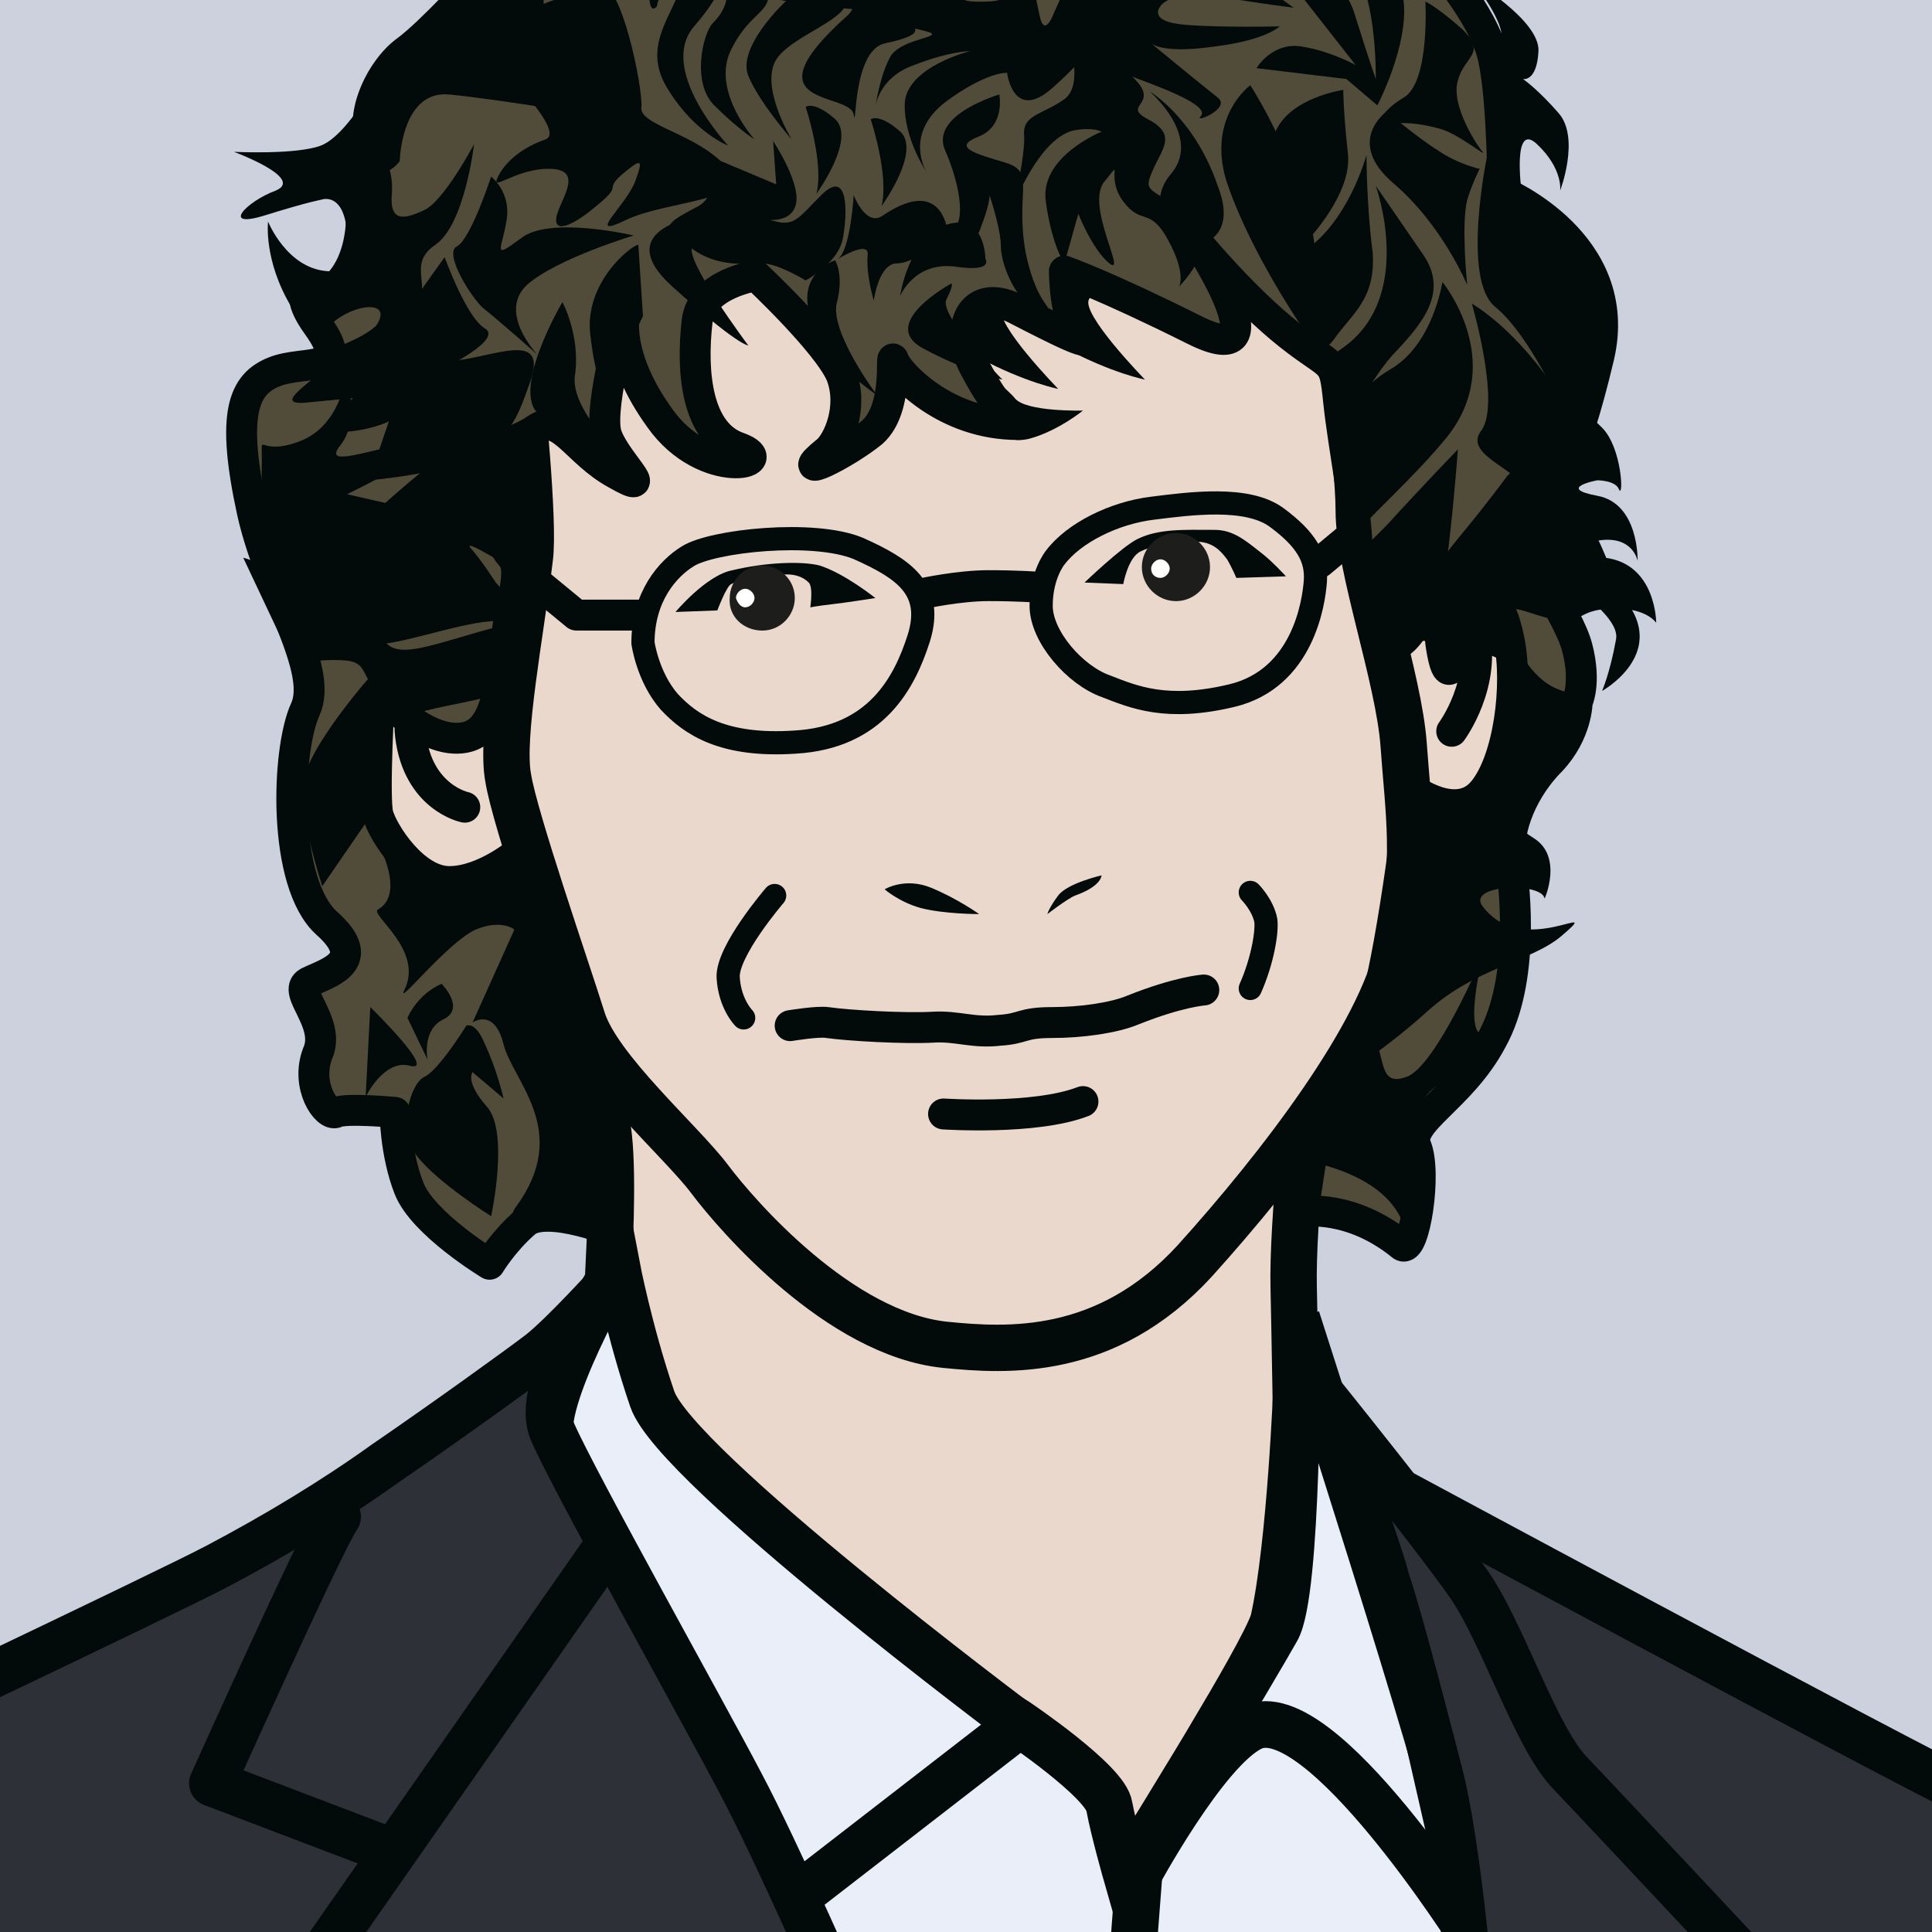 <?xml version="1.0" encoding="utf-8"?>
<!-- Generator: Adobe Illustrator 24.1.0, SVG Export Plug-In . SVG Version: 6.00 Build 0)  -->
<svg version="1.1" id="Ebene_1" xmlns="http://www.w3.org/2000/svg" xmlns:xlink="http://www.w3.org/1999/xlink" x="0px" y="0px"
	 viewBox="0 0 124.7 124.7" style="enable-background:new 0 0 124.7 124.7;" xml:space="preserve">
<style type="text/css">
	.st0{clip-path:url(#SVGID_2_);fill:#CDD1DE;}
	.st1{clip-path:url(#SVGID_2_);}
	.st2{clip-path:url(#SVGID_4_);fill:#EAD8CD;}
	.st3{clip-path:url(#SVGID_4_);fill:none;stroke:#020A0A;stroke-width:2.992;stroke-linecap:round;stroke-linejoin:round;}
	.st4{clip-path:url(#SVGID_4_);fill:none;stroke:#020A0A;stroke-width:0.997;stroke-linecap:round;stroke-linejoin:round;}
	.st5{clip-path:url(#SVGID_4_);}
	.st6{clip-path:url(#SVGID_6_);fill:none;stroke:#020A0A;stroke-width:1.995;stroke-linecap:round;stroke-linejoin:round;}
	.st7{clip-path:url(#SVGID_8_);fill:none;stroke:#020A0A;stroke-width:1.995;stroke-linecap:round;stroke-linejoin:round;}
	.st8{clip-path:url(#SVGID_10_);fill:none;stroke:#020A0A;stroke-width:1.496;stroke-linecap:round;stroke-linejoin:round;}
	.st9{clip-path:url(#SVGID_12_);fill:none;stroke:#020A0A;stroke-width:1.496;stroke-linecap:round;stroke-linejoin:round;}
	.st10{clip-path:url(#SVGID_14_);fill:none;stroke:#020A0A;stroke-width:1.995;stroke-linecap:round;stroke-linejoin:round;}
	.st11{clip-path:url(#SVGID_16_);fill:none;stroke:#020A0A;stroke-width:1.995;stroke-linecap:round;stroke-linejoin:round;}
	.st12{clip-path:url(#SVGID_18_);fill:none;stroke:#020A0A;stroke-width:1.995;stroke-linecap:round;stroke-linejoin:round;}
	.st13{clip-path:url(#SVGID_20_);fill:none;stroke:#020A0A;stroke-width:1.496;stroke-linecap:round;stroke-linejoin:round;}
	.st14{clip-path:url(#SVGID_22_);fill:none;stroke:#020A0A;stroke-width:1.496;stroke-linecap:round;stroke-linejoin:round;}
	.st15{clip-path:url(#SVGID_24_);fill:none;stroke:#020A0A;stroke-width:1.995;stroke-linecap:round;stroke-linejoin:round;}
	.st16{clip-path:url(#SVGID_26_);fill:none;stroke:#020A0A;stroke-width:1.995;stroke-linecap:round;stroke-linejoin:round;}
	.st17{clip-path:url(#SVGID_4_);fill:#514C39;}
	.st18{clip-path:url(#SVGID_4_);fill:none;stroke:#020A0A;stroke-width:1.995;stroke-linecap:round;stroke-linejoin:round;}
	.st19{clip-path:url(#SVGID_4_);fill:#020A0A;}
	.st20{clip-path:url(#SVGID_4_);fill:#1D1D1B;}
	.st21{clip-path:url(#SVGID_4_);fill:#FFFFFF;}
	.st22{clip-path:url(#SVGID_4_);fill:#E9EEF9;}
	.st23{clip-path:url(#SVGID_4_);fill:none;stroke:#020A0A;stroke-width:3.012;}
	.st24{clip-path:url(#SVGID_4_);fill:#2D3037;}
	.st25{clip-path:url(#SVGID_28_);fill:none;stroke:#020A0A;stroke-width:2.992;stroke-linecap:round;stroke-linejoin:round;}
	.st26{clip-path:url(#SVGID_30_);fill:none;stroke:#020A0A;stroke-width:2.992;stroke-linecap:round;stroke-linejoin:round;}
</style>
<g>
	<defs>
		<rect id="SVGID_1_" width="124.7" height="124.7"/>
	</defs>
	<clipPath id="SVGID_2_">
		<use xlink:href="#SVGID_1_"  style="overflow:visible;"/>
	</clipPath>
	<rect y="0" class="st0" width="124.7" height="124.7"/>
	<g class="st1">
		<defs>
			<rect id="SVGID_3_" y="0" width="124.7" height="124.7"/>
		</defs>
		<clipPath id="SVGID_4_">
			<use xlink:href="#SVGID_3_"  style="overflow:visible;"/>
		</clipPath>
		<path class="st2" d="M36.4,62.8c0,0,2.6,7.7,2.9,10.6c0.3,2.8,0,8,0,8l-0.7,15.6L52.1,114l18.5,14l13.4-15.6
			c0,0-0.4-25.1-0.5-29.3c-0.1-4.2,0.9-13,0.9-13s-13.2,15.9-22,14.9c-8.8-1-22-16.3-24-19.1C36.4,63.1,36.4,62.8,36.4,62.8"/>
		<path class="st3" d="M36.4,62.8c0,0,2.6,7.7,2.9,10.6c0.3,2.8,0,8,0,8l-0.7,15.6L52.1,114l18.5,14l13.4-15.6
			c0,0-0.4-25.1-0.5-29.3c-0.1-4.2,0.9-13,0.9-13s-13.2,15.9-22,14.9c-8.8-1-22-16.3-24-19.1C36.4,63.1,36.4,62.8,36.4,62.8z"/>
		<path class="st2" d="M21.7,42.6c0,0,0.4,4.8,1.7,6.7c1.3,1.9,2,5.9,3.6,6.9c1.6,1,3.9,1.6,5.2,0.6c1.3-1,1.9-1.6,1.9-1.6
			s-1.7-6.1-1.6-8.1c0.1-2,0.9-9.1,0.9-9.1L21.7,42.6z"/>
		<path class="st4" d="M21.7,42.6c0,0,0.4,4.8,1.7,6.7c1.3,1.9,2,5.9,3.6,6.9c1.6,1,3.9,1.6,5.2,0.6c1.3-1,1.9-1.6,1.9-1.6
			s-1.7-6.1-1.6-8.1c0.1-2,0.9-9.1,0.9-9.1L21.7,42.6z"/>
		<path class="st2" d="M87.6,34.8c0,0,0.7,4.9,1.4,7.2c0.7,2.3,0.1,7.8,1.9,9c1.7,1.2,3.5,1.3,4.8,0.3s2.6-3.5,2.5-6.4
			C98,42,95.4,34.2,95.4,34.2L87.6,34.8z"/>
		<path class="st4" d="M87.6,34.8c0,0,0.7,4.9,1.4,7.2c0.7,2.3,0.1,7.8,1.9,9c1.7,1.2,3.5,1.3,4.8,0.3s2.6-3.5,2.5-6.4
			C98,42,95.4,34.2,95.4,34.2L87.6,34.8z"/>
		<path class="st2" d="M33.6,25c0,0,0.9,8.6,0.6,11c-0.6,4.9-1.9,11.6-1.4,14.2c0.4,2.6,3.8,12.4,4.8,15.6c1,3.2,6.4,7.9,8.2,10.3
			s8.4,10,15.2,10.7c4,0.4,10.4,0.8,16.1-5.4c5.6-6.2,12-14.6,13.2-20.2c1.2-5.6,0.6-8.8,0.3-13.1c-0.3-4.3-2.9-11.5-2.9-15.1
			S86.3,20,86.3,20l-5.8-6.8l-35.3-2.3L33.6,25z"/>
		<path class="st3" d="M33.6,25c0,0,0.9,8.6,0.6,11c-0.6,4.9-1.9,11.6-1.4,14.2c0.4,2.6,3.8,12.4,4.8,15.6c1,3.2,6.4,7.9,8.2,10.3
			s8.4,10,15.2,10.7c4,0.4,10.4,0.8,16.1-5.4c5.6-6.2,12-14.6,13.2-20.2c1.2-5.6,0.6-8.8,0.3-13.1c-0.3-4.3-2.9-11.5-2.9-15.1
			S86.3,20,86.3,20l-5.8-6.8l-35.3-2.3L33.6,25z"/>
		<g class="st5">
			<g>
				<defs>
					<rect id="SVGID_5_" x="22.1" y="27.5" width="29.3" height="14.2"/>
				</defs>
				<clipPath id="SVGID_6_">
					<use xlink:href="#SVGID_5_"  style="overflow:visible;"/>
				</clipPath>
				<polyline class="st6" points="32.1,35.5 37.2,39.7 41.4,39.7 				"/>
			</g>
		</g>
		<g class="st5">
			<g>
				<defs>
					<rect id="SVGID_7_" x="49.6" y="29.8" width="27.4" height="10.5"/>
				</defs>
				<clipPath id="SVGID_8_">
					<use xlink:href="#SVGID_7_"  style="overflow:visible;"/>
				</clipPath>
				<path class="st7" d="M59.6,38.3c0,0,2.3-0.5,4.2-0.5c1.9,0,3.2,0.1,3.2,0.1"/>
			</g>
		</g>
		<g class="st5">
			<g>
				<defs>
					<rect id="SVGID_9_" x="31.8" y="26.9" width="37.6" height="22.7"/>
				</defs>
				<clipPath id="SVGID_10_">
					<use xlink:href="#SVGID_9_"  style="overflow:visible;"/>
				</clipPath>
				<path class="st8" d="M41.5,41.5c0-3,1.6-4.8,2.9-5.6c1.6-1,8.1-1.7,11-0.5c2.9,1.3,4.9,2.6,3.9,5.8c-0.9,2.8-2.7,6.4-8,6.7
					c-4.6,0.3-6.7-1.1-8.1-2.6C41.8,43.7,41.5,41.5,41.5,41.5z"/>
			</g>
		</g>
		<g class="st5">
			<g>
				<defs>
					<rect id="SVGID_11_" x="57.5" y="24.6" width="37.2" height="22.4"/>
				</defs>
				<clipPath id="SVGID_12_">
					<use xlink:href="#SVGID_11_"  style="overflow:visible;"/>
				</clipPath>
				<path class="st9" d="M68.1,36c1.2-1.6,3.8-2.9,6.3-3.2c2.4-0.3,6.1-0.8,8,0.6c1.9,1.4,2.6,2.6,2.5,4.1c-0.1,1.4-0.8,6.3-5.4,7.4
					c-4.2,1-6.3,0.1-8.1-0.6c-2-0.7-4.2-3.2-4.2-5.2S68.1,36,68.1,36z"/>
			</g>
		</g>
		<g class="st5">
			<g>
				<defs>
					<rect id="SVGID_13_" x="75.2" y="25.8" width="23" height="12.6"/>
				</defs>
				<clipPath id="SVGID_14_">
					<use xlink:href="#SVGID_13_"  style="overflow:visible;"/>
				</clipPath>
				<line class="st10" x1="85.2" y1="36.3" x2="88.2" y2="33.8"/>
			</g>
		</g>
		<g class="st5">
			<g>
				<defs>
					<rect id="SVGID_15_" x="82.7" y="27.7" width="22.5" height="21.5"/>
				</defs>
				<clipPath id="SVGID_16_">
					<use xlink:href="#SVGID_15_"  style="overflow:visible;"/>
				</clipPath>
				<path class="st11" d="M93.7,47.2c0,0,2.3-3.1,1.4-6.6c-0.7-2.6-1.2,4.7-1.9,2c-0.7-2.8-0.1-7-0.1-7"/>
			</g>
		</g>
		<g class="st5">
			<g>
				<defs>
					<rect id="SVGID_17_" x="16.4" y="35.3" width="24" height="18.8"/>
				</defs>
				<clipPath id="SVGID_18_">
					<use xlink:href="#SVGID_17_"  style="overflow:visible;"/>
				</clipPath>
				<path class="st12" d="M30,52.1c0,0-3-0.6-3.5-4.6c-0.5-3.9,3.9-2.9,3.9-4.2"/>
			</g>
		</g>
		<g class="st5">
			<g>
				<defs>
					<rect id="SVGID_19_" x="37.2" y="50" width="22.5" height="17.4"/>
				</defs>
				<clipPath id="SVGID_20_">
					<use xlink:href="#SVGID_19_"  style="overflow:visible;"/>
				</clipPath>
				<path class="st13" d="M50,57.8c0,0-3.1,3.6-3,5.3c0.1,1.7,1,2.6,1,2.6"/>
			</g>
		</g>
		<g class="st5">
			<g>
				<defs>
					<rect id="SVGID_21_" x="70.9" y="49.9" width="20.5" height="15.7"/>
				</defs>
				<clipPath id="SVGID_22_">
					<use xlink:href="#SVGID_21_"  style="overflow:visible;"/>
				</clipPath>
				<path class="st14" d="M80.7,57.6c0,0,0.8,0.8,1,1.8c0.1,0.7-0.2,2.6-1,4.4"/>
			</g>
		</g>
		<g class="st5">
			<g>
				<defs>
					<rect id="SVGID_23_" x="40.9" y="55.7" width="46.8" height="13.2"/>
				</defs>
				<clipPath id="SVGID_24_">
					<use xlink:href="#SVGID_23_"  style="overflow:visible;"/>
				</clipPath>
				<path class="st15" d="M51,66.2c0,0,1.8-0.3,2.4-0.2c1.4,0.2,5,0.4,6.8,0.3c1.6-0.1,2.6,0.4,4.3,0.2c1.6-0.1,1.4-0.5,3.4-0.5
					c1.9,0,4-0.3,5.2-0.8c3-1.2,4.6-1.3,4.6-1.3"/>
			</g>
		</g>
		<g class="st5">
			<g>
				<defs>
					<rect id="SVGID_25_" x="50.3" y="62.4" width="29.7" height="12.4"/>
				</defs>
				<clipPath id="SVGID_26_">
					<use xlink:href="#SVGID_25_"  style="overflow:visible;"/>
				</clipPath>
				<path class="st16" d="M60.9,71.9c0,0,5.9,0.4,9-0.8"/>
			</g>
		</g>
		<path class="st17" d="M39.9,79.6c0,0-4.6-1.9-6-0.7c-1.4,1.2-2.3,2.7-2.3,2.7s-4.3-2.6-5.2-4.9c-0.9-2.3-0.9-4.9-0.9-4.9
			s-3.2-0.3-3.8,0c-0.6,0.3-2-1.7-1.2-3.8c0.9-2-1.7-4-0.6-4.6c1.2-0.6,4-1.3,1.2-3.8c-2.9-2.6-2.6-11.2-1.4-13.8
			c1.2-2.6-2.2-7.4-3.4-12.7c-1.4-6.4-0.6-8.3,1.4-9.1c2-0.8,5.1,0.2,2.8-3c-2.3-3.2,0.9-2.3,0.9-2.3s1.6-0.9,1.9-4
			c0.3-3.2-0.4-8,2.5-10.6c2.9-2.6,5.7-6.2,5.7-6.2s-1.2-3.2,1.2-3.5C35-6,37.9-6,37.9-6s0.3-4.6,2.6-4.9c2.3-0.3,7.2-0.3,7.2-0.3
			s1.7,0.6,5.5-0.3c3.8-0.9,5.8,0.2,8.7,1.7c2.9,1.5,6.1-2.4,10.4-1.4c4.3,0.9,7.2,0.9,7.2,0.9s2.4,1.3,5,3.6
			c2.6,2.3,7.9,3.9,7.9,3.9s3.4,3.7,4,6.6C97,6.6,97,12.4,97,12.4s7.9,3.3,6.2,10.6c-1.7,7.2-3,8.6-3.9,11c-0.9,2.4,1.9,5.5,2.5,7.8
			c0.6,2.3,0,3.5,0,3.5s0,2-1.7,3.8c-1.7,1.7-2.9,4.3-2.6,6.4c0.3,2,0.9,7.8-1.2,11.6c-2,3.8-5.6,5.3-4.9,6.9
			c0.7,1.7-0.1,6.9-0.9,6.4c-3.3-2.7-6.4-2.2-6.4-2.2l0.9-5.9c0,0,2.6-3.2,3.8-7.5c1.2-4.3,2.3-13.9,2.3-13.9s2.9,2.2,4.6,0.2
			c1.7-2,2.3-6.9,1.7-9.8c-0.6-2.9-1.2-2.4-2.3-1.8C94,40,92,40.9,91.1,40c-0.9-0.9-3.5-1.7-3.5-4.3s-0.9-6.9-1.2-9.8
			c-0.3-2.9-0.3-2-3.2-4.3c-2.9-2.3-5.8-5.8-5.8-5.8s5.5,8.4-0.3,5.5c-5.8-2.9-8.4-3.8-8.4-3.8s0,3.2,1,4c1.3,1.2-1.3-0.1-4.2-1.6
			c-2.9-1.4-3.9,1.4-2.6,3.8c1.8,3.4,2.8,3.7,2.8,3.7c-4.7,0-7.7-3.3-8-4.1c-0.3-0.9,0.4,3-1.4,4.6c-1.7,1.4-5.5,3.3-2.9,1.2
			c0.7-0.6,1.7-2.8,0.9-4.9c-0.9-2.1-5.5-6.4-5.5-6.4s-3.5,0.5-3.8,2.9c-0.4,3.4,0,7.3,2.7,8.2c2.7,1-2.2,2.2-5.1-1.9
			c-2.9-4-2.3-6.6-2.3-6.6s-1.6,5.6-1.2,7.5c0.4,1.7,3.5,4.3,0.7,2.7c-2.6-1.4-3.6-4-5.2-2.9c-1.7,1.2-3.3,0.7-3.3,3
			c0,2.3,1.2,1.8,1.2,3.8s1.4,0.6,0.6,4.3c-0.9,3.8-0.5,8.3-3.1,8.8s-5.5-2.9-5.5-2.9s-0.4,6.8-0.1,7.9c0.3,1.1,2.3,4.3,4.6,4.3
			c2.3,0,4.6-2,4.6-2s2.9,7.3,3.5,9.5c0.6,2.3,1.3,8.4,1.6,10.4C39.3,77.3,39.9,79.6,39.9,79.6"/>
		<path class="st18" d="M39.9,79.6c0,0-4.6-1.9-6-0.7c-1.4,1.2-2.3,2.7-2.3,2.7s-4.3-2.6-5.2-4.9c-0.9-2.3-0.9-4.9-0.9-4.9
			s-3.2-0.3-3.8,0c-0.6,0.3-2-1.7-1.2-3.8c0.9-2-1.7-4-0.6-4.6c1.2-0.6,4-1.3,1.2-3.8c-2.9-2.6-2.6-11.2-1.4-13.8
			c1.2-2.6-2.2-7.4-3.4-12.7c-1.4-6.4-0.6-8.3,1.4-9.1c2-0.8,5.1,0.2,2.8-3c-2.3-3.2,0.9-2.3,0.9-2.3s1.6-0.9,1.9-4
			c0.3-3.2-0.4-8,2.5-10.6c2.9-2.6,5.7-6.2,5.7-6.2s-1.2-3.2,1.2-3.5C35-6,37.9-6,37.9-6s0.3-4.6,2.6-4.9c2.3-0.3,7.2-0.3,7.2-0.3
			s1.7,0.6,5.5-0.3c3.8-0.9,5.8,0.2,8.7,1.7c2.9,1.5,6.1-2.4,10.4-1.4c4.3,0.9,7.2,0.9,7.2,0.9s2.4,1.3,5,3.6
			c2.6,2.3,7.9,3.9,7.9,3.9s3.4,3.7,4,6.6C97,6.6,97,12.4,97,12.4s7.9,3.3,6.2,10.6c-1.7,7.2-3,8.6-3.9,11c-0.9,2.4,1.9,5.5,2.5,7.8
			c0.6,2.3,0,3.5,0,3.5s0,2-1.7,3.8c-1.7,1.7-2.9,4.3-2.6,6.4c0.3,2,0.9,7.8-1.2,11.6c-2,3.8-5.6,5.3-4.9,6.9
			c0.7,1.7-0.1,6.9-0.9,6.4c-3.3-2.7-6.4-2.2-6.4-2.2l0.9-5.9c0,0,2.6-3.2,3.8-7.5c1.2-4.3,2.3-13.9,2.3-13.9s2.9,2.2,4.6,0.2
			c1.7-2,2.3-6.9,1.7-9.8c-0.6-2.9-1.2-2.4-2.3-1.8C94,40,92,40.9,91.1,40c-0.9-0.9-3.5-1.7-3.5-4.3s-0.9-6.9-1.2-9.8
			c-0.3-2.9-0.3-2-3.2-4.3c-2.9-2.3-5.8-5.8-5.8-5.8s5.5,8.4-0.3,5.5c-5.8-2.9-8.4-3.8-8.4-3.8s0,3.2,1,4c1.3,1.2-1.3-0.1-4.2-1.6
			c-2.9-1.4-3.9,1.4-2.6,3.8c1.8,3.4,2.8,3.7,2.8,3.7c-4.7,0-7.7-3.3-8-4.1c-0.3-0.9,0.4,3-1.4,4.6c-1.7,1.4-5.5,3.3-2.9,1.2
			c0.7-0.6,1.7-2.8,0.9-4.9c-0.9-2.1-5.5-6.4-5.5-6.4s-3.5,0.5-3.8,2.9c-0.4,3.4,0,7.3,2.7,8.2c2.7,1-2.2,2.2-5.1-1.9
			c-2.9-4-2.3-6.6-2.3-6.6s-1.6,5.6-1.2,7.5c0.4,1.7,3.5,4.3,0.7,2.7c-2.6-1.4-3.6-4-5.2-2.9c-1.7,1.2-3.3,0.7-3.3,3
			c0,2.3,1.2,1.8,1.2,3.8s1.4,0.6,0.6,4.3c-0.9,3.8-0.5,8.3-3.1,8.8s-5.5-2.9-5.5-2.9s-0.4,6.8-0.1,7.9c0.3,1.1,2.3,4.3,4.6,4.3
			c2.3,0,4.6-2,4.6-2s2.9,7.3,3.5,9.5c0.6,2.3,1.3,8.4,1.6,10.4C39.3,77.3,39.9,79.6,39.9,79.6z"/>
		<path class="st19" d="M30.1,2.2c0,0,6.8,6.2,5.1,6.8c-1.7,0.6-2.7,1.6-3.1,2.5c-0.4,0.9,1.3-0.7,3.5-0.6c2.2,0.1,0.4,2.2,0.3,3.2
			c-0.1,1,1.2,0.4,2.7-0.9c1.6-1.3,0.4-0.9,1.5-1.9c1.2-1,1.5-1.2,0.9,0.4c-0.6,1.6-3.3,3.8-0.6,2.5c2.7-1.3,8.4-1.2,6.5-3.4
			c-1.9-2.2-5.7-2.7-5.5-3.9c0.1-1.2-1.3-8.2-2.7-7.9C37.3-0.7,30.1,2.2,30.1,2.2"/>
		<path class="st19" d="M43.1-8.5c0,0-4.8,1.9-4.7,3.5c0.1,1.6,3.5,2.9,3.5,4.5c0,1.6,0.5,0.9,0.5,0.9s0.1-1.1,1.3-1.5
			c1.2-0.3,2.7-1.2,3.6-2.7c0.9-1.6,1.2-3,3-3.8c1.9-0.7-3.5,1.2-4.8,3.2c-1.3,2-0.2-4-0.2-4S41.5-3.7,42.8-5
			C44.1-6.3,43.1-8.5,43.1-8.5"/>
		<path class="st19" d="M47.5-4c0,0-2.9,1.3-3.6,3.3c-0.7,2-2.5,3.9-0.7,6.6c1.7,2.7,3.8,3.5,3.8,3.5s-4.6-4.9-2.2-7.7
			C47.6-1.5,47.5-4,47.5-4"/>
		<path class="st19" d="M56-9.1c0,0-3.8-0.6-6.1,2.7c-2.3,3.3-2,4.1-2.6,4.9c-0.6,0.9,0,1.7-1.3,3c-0.6,0.6-1.4,3.8,0.1,5.3
			s2.6,2.2,2.6,2.2s-2.7-3-1.6-5.6c1.2-2.6,2.6-2.5,2.5-3.9c-0.1-1.4-1.3-2.8,1.2-5.3C53.2-8.3,56-9.1,56-9.1"/>
		<path class="st19" d="M60.5-8.8c0,0-4.3-0.1-5.2,0.6C54.4-7.5,58-6.5,58-6.5s-1.4,0.6-3.3,0.7c-1.9,0.1-3.9-0.1-3.9,1.7
			c0,1.9,2,2.5,0.7,3.5c-1.3,1-3.9,3.8-3.2,5.5C49,6.6,51.1,9,51.1,9s-2.2-3.6-0.9-5.3C51.5,2,55.8,1,54.4-0.7
			c-1.4-1.7-4.3-2.3-2-2.9c2.3-0.6,2.6-0.7,4.5-1.3c1.9-0.6,4-1.3,2.5-2C57.7-7.7,60.5-8.8,60.5-8.8"/>
		<path class="st19" d="M55.3-1.9c-0.9,0.3,0.5,1.9-0.6,2.9c-6.7,6,0.2,4.9,0.4,6.4c0.2,1.2-0.1-4.1,2-4.6c3.4-0.7,1-1.2,2.6-0.8
			c1.6,0.4-1.4,0.4-2.2,1.6c-0.7,1.2-1,3.3-1,3.3S56.7,5,59,4.2c2.3-0.9,3.6-0.9,3.6-0.9s-4,1-4.2,3.3c-0.1,2.3,1.4,4.5,1.4,4.5
			S58.3,8.7,61,6.6c2.7-2,4-1.9,4-1.9s0.4,3.2,2.9,1s4.3-4.6,4-5.7c-0.3-1.1-2.7-1.8-2.7-1.8L68,0.9c0,0-0.6,1.6-0.9,0.1
			c-0.3-1.4-0.7-3.3-0.7-3.3S66.2,0,63.8,0.1c-2.5,0.1-1.7-0.4-1-1.4c0.7-1,0-1.6-2.9,0c-2.9,1.6-3,1.7-3.3,0.6
			C56.3-1.9,55.3-1.9,55.3-1.9"/>
		<path class="st19" d="M70.6-3.6c0,0,0.6,1.9,0.9,3.2c0.3,1.3-2.3,2.9-2.7,3.5c-0.4,0.6,9.8,3.2,8.7,4.4c-0.5,0.5,2-0.5,1.1-1.2
			c-0.9-0.7-4.3-3.5-4.3-3.5S75,3.5,78.4,3c3.3-0.4,4.2-1.3,4.2-1.3s-3.6,0.1-6.1-0.1s-1.6-1.2-1.6-1.2s0.6-1.1,3.8-0.6
			c3.2,0.5,4.8,0.7,4.8,0.7S80.2-2,78.5-2c-1.7,0-1.6-1.3,1-1.3c2.6,0,5.2,0.6,5.2,0.6l2-2.3c0,0-1.6,0-5.9,0.3s-4.5,2-6.6,1.6
			C72-3.6,70.6-3.6,70.6-3.6"/>
		<path class="st19" d="M68.8,1.9c0,0,1.3,3.5-0.1,4.5c-1.4,1-2.7,1-2.6,2.3c0.1,1.3-0.7,4.6-0.7,4.6s1.7-4.5,4-4.9
			c1.2-0.2,1.7,0.1,1.7,0.1s-4,1.6-3.6,4.5c0.4,2.9,1.2,4,1.2,4l0.9-3.2c0,0,0.9,2.3,2,3.2c1.2,0.9-1.6-3.8-0.3-5.3
			c1.3-1.6,0-0.3,1.2,1.3c1.2,1.6,1.7,0.3,2.9,2.5c1.2,2.2,0.7,3,0.7,3s3.2-3.2,0.6-4.8c-2.6-1.6-2.9-1.3-2.3-2.7
			c0.6-1.4,1.6-2.3-0.3-3.3c-1.9-1,1.2-0.9-1.3-3C70.3,2.4,68.8,1.9,68.8,1.9"/>
		<path class="st19" d="M64.5,6.1c0,0-4.5,1.3-3.5,3.6c1,2.3,1.2,4.3,0.7,4.9c-0.4,0.6,0.2,2.1,0.2,2.1s0.4,0.6,1.4-2
			c1-2.6,0.4-2.6,0.4-2.6s0.9,2.5,0.9,3.8c0,1.3,1.2,4,2.5,4c1.3,0-0.1,0.3-0.9-3.6c-0.7-3.9,0.7-5.2-1.3-5.8c-2-0.6-3.5-1-1.7-1.7
			C64.9,8.1,64.5,6.1,64.5,6.1"/>
		<path class="st19" d="M44.4,9.5c0,0,2.8,2.8,0.5,3.9c-2.3,1.2-2.1,1.3-0.3,2.6c1.7,1.3,3.6,1,4.6,1c1,0,2.8,1.1,2.8,1.1
			s2.1-1.1,2.4-2.7c0.3-1.6,0.4-4.6-1.4-2.8c-1.4,1.4-1.7,2-2.9,1.7c-1.2-0.3,0.7,0.3,1.2-0.9c0.6-1.3-1.4-4.3-1.4-4.3l0.2,2.8
			L44.4,9.5z"/>
		<path class="st19" d="M55.1,12.6c0,0-0.2,3.5-1,4.1c-0.9,0.6,2.1-1.5,1.9-0.2c-0.1,1.3,0.4,2.9,0.4,2.9s0.3-2.4,1.5-2.4
			c1.2,0,3.3-1.8,3.3-1.8S61,11.2,57,13.9C55.9,14.7,55.1,12.6,55.1,12.6"/>
		<path class="st19" d="M63.6,16.7c0,0,0-3-2.5-2.2c-2.5,0.9-3,4.6-3,4.6s0.9-2.2,3.5-1.9C64.2,17.6,63.6,16.7,63.6,16.7"/>
		<path class="st19" d="M30.2-2c0,0-3.2,3.5-4.6,4.5c-1.9,1.4-3.7,5-2.4,7.4s2.6,0.5,2.6,0.5s0.1-4.6,3.2-4.3S38,7.4,38,7.4
			s-5.3-6.3-4.4-5c0.9,1.3,4.1,2,4.1,2s-3.5-3.8-2.4-4.9c1.2-1-1.9,0.1-3,0.4C31.1,0.3,30.2-2,30.2-2"/>
		<path class="st19" d="M35.8-4.2c0,0-1,4.3-2.6,4.9c-1.6,0.6-2.3-4.2-2.3-4.2l5.2,3.2c0,0-1,0.9-1.4,3.3c-0.4,2.4,1.2,4.5,1.2,4.5
			S34.5,4.7,36.5,3c2-1.7,4.3,0.3,2.6-2.2c-1.7-2.5-2.5-3.8-1.9-4.5c0.6-0.7,2.2-1.3,2.2-1.3L41-6.7l-4.6,0.3L35.8-4.2z"/>
		<path class="st19" d="M31.7,11.4c0,0-1.3,4-2.2,4.5c-0.9,0.4,0.9,3.3,1.7,4c0.9,0.7,3.5,3,3.5,3s-2.6-2.7-0.7-4.5
			c1.9-1.7,6.9-3.2,6.9-3.2s-5.5-1.3-7.3,0.2c-1.9,1.4-1.2,0.7-0.9-1.2C33,12.4,31.7,11.4,31.7,11.4"/>
		<path class="st19" d="M24.1,5.5c0,0-1.8,3.3-3.4,3.9c-1.6,0.6-5.6,0.4-5.6,0.4s4.6,1.7,2.7,2.5c-1.9,0.7-3.6,2.5-0.7,1.6
			c2.9-0.9,3.6-1,3.6-1s1.2-0.5,1.6,1.4s-2.4,7.9-0.9,6.6c1.4-1.3,4-1.6,2.9,0.1c-1.2,1.7,1.3,1.4,2.5-0.6c1.2-2-0.6-3.3,1.3-4.6
			c1.9-1.3,2.5-6.5,2.5-6.5s-2,3.8-3.3,4.3c-1.3,0.6-2.2,0.7-2-1.2c0.1-1.9-0.9-3.3-1.9-2.6C22.3,10.5,24.1,5.5,24.1,5.5"/>
		<path class="st19" d="M17.3,14.3c0,0,1.2,3,3.8,3.2c2.6,0.1,2,1,2,1s-2.6,4.3-4.3,1.3C17,16.8,17.3,14.3,17.3,14.3"/>
		<path class="st19" d="M28.7,16.6c0,0,1.4,3.9,2.6,4.6c1.2,0.7-2.7,2.6-2.7,2.6s-5.1,0.5-3.7-1.7S28.7,16.6,28.7,16.6"/>
		<path class="st19" d="M20.3,22.9c0,0,3.1-0.9,4.1-2c1-1.2,2,2.5,4.6,2.4c2.6-0.1,6.5-2.2,5.2,1.4c-0.9,2.6-1.3,3.3-3.3,4.6
			c-2,1.3-7.1,1.7-7.1,1.7l1.3-3.8c0,0-1.4,0.7-3.5,0.7c-2,0,1.2-2.2,1.2-2.2s-1.2,0.1-3.2,0.3c-2,0.1,0.7-1.4,1.2-2.2
			C21.2,23.2,20.3,22.9,20.3,22.9"/>
		<path class="st19" d="M22.3,24.3c0,0-0.3,3.2-3,4.2s-2.4-0.8-2.4,1.2c0,2-0.3,6.4,0.4,7.6c0.7,1.2,1.8,3.1,5.1,2.1
			c3.3-1,4.4-6.5,4.4-6.5l-4.4-1c0,0,8.4-4.1,4.9-3.5c-3.5,0.6-6.6,1.9-5.3,0.3C23.3,27,22.3,24.3,22.3,24.3"/>
		<path class="st19" d="M33.4,27.4c0,0-0.1,0.4-2.1,0.6c-2,0.1-8.2,6.1-8.2,6.1s-0.6,0.9-2.5,1.3c-1.9,0.4,1.4,6.4,3.8,6.2
			c2.3-0.2,6.1-1.7,8.1-1.5c2,0.1-0.5-2.5-0.5-2.5s-0.9-1.4-1.6-2.2s2.8,1.4,2.8,1.4s0.4-5.1,1.7-6.8C36.2,28.3,33.4,27.4,33.4,27.4
			"/>
		<path class="st19" d="M36.3,19.5c0,0-3.6,6.1-1.3,7.4c2.3,1.3,6.6,4,6.6,4s-4.8-4-4.5-6.6C37.5,21.7,36.3,19.5,36.3,19.5"/>
		<path class="st19" d="M41.2,15.8c-0.4,0-3.5,2.4-3.1,5.8c0.4,3.4,1,3.8,1,3.8l2.4-5L41.2,15.8z"/>
		<path class="st19" d="M45.3,13.9c0,0-6.1,0.8-1.9,4.6c4.2,3.8,4.9,3.8,4.9,3.8s-4.2-5.6-3.6-6.4C45.3,15.2,45.3,13.9,45.3,13.9"/>
		<path class="st19" d="M53.9,16.8c0,0-2.5,0.8-1.6,3.6c0.9,2.9,4.3,5.1,4.3,5.1s-3-4-2.6-5.9C54.5,17.7,53.9,16.8,53.9,16.8"/>
		<path class="st19" d="M61.4,18.3c0,0-4.8,2.6-1.8,4.2c3,1.6,5.1,2,5.1,2s-4.2-4.2-3.6-5.2C61.6,18.3,61.4,18.3,61.4,18.3"/>
		<path class="st19" d="M65,18.9c0,0-4.8,2.6-1.8,4.2c3,1.6,5.1,2,5.1,2s-4.2-4.3-3.6-5.2C65.2,19,65,18.9,65,18.9"/>
		<path class="st19" d="M70.6,18.3c0,0-4.8,2.6-1.8,4.2c3,1.6,5.1,2,5.1,2s-4.2-4.3-3.6-5.2C70.8,18.4,70.6,18.3,70.6,18.3"/>
		<path class="st19" d="M63.5,23.9c0,0-0.3,5.3,3,4.4c1.8-0.5,3.4-1.8,3.4-1.8s-3.7,0.1-4.4-0.8C65.1,25.2,63.5,23.9,63.5,23.9"/>
		<path class="st19" d="M74.2,5.9c0,0,3.4,2.9,1.4,5.3c-2,2.3,0.7,4.8,0.7,4.8s3.9,0.1,2.3-4C77.1,7.6,74.2,5.9,74.2,5.9"/>
		<path class="st19" d="M80.7,5.5c0,0-3,2.2-1.4,6.6c1.6,4.5,4.8,9.1,4.8,9.1s1.7-3.2,0.2-7.9C82.8,8.7,80.7,5.5,80.7,5.5"/>
		<path class="st19" d="M86.7,5.8c0,0-4.9,0.7-4.6,4.2c0.3,3.5,2.3,5.5,2.3,5.5s2.9-3,2.6-5.6C86.7,7.2,86.7,5.8,86.7,5.8"/>
		<path class="st19" d="M88.2,10c0,0-1.2,4.5-4.2,6.3c-1.3,0.8,0,1.7-0.1,3.3c-0.1,1.6,1,4,2.2,2.3c1.2-1.7,2.7-2.6,2.5-5.6
			C88.2,13.3,88.2,10,88.2,10"/>
		<path class="st19" d="M86.9,5.1l-5.8-0.7c0,0,1-1.7,2.9-1.4c1.9,0.3,3.5,1.2,3.5,1.2l-4-5.1c0,0,2.9-1.4,3.9,1.7
			c1,3.2,1.4,4.3,1.4,4.3s0.1-6.6-2-7.5s3.5,0.1,3.8,2.5c0.3,2.9-1.7,6.7-1.7,6.7L86.9,5.1z"/>
		<path class="st19" d="M92,0.1c0,0,0.3,5.2-1.4,6.2c-1.7,1-1.7,2-1.7,2s1.1-0.8,4,0c1.2,0.3,3.1,1.9,2.8,1.5
			c-0.3-0.3-2.1-3-1.6-4.6c0.4-1.6,1.9-1.7,0.3-3.3C92.7,0.4,92,0.1,92,0.1"/>
		<path class="st19" d="M89.5,7.2c0,0-2.7,1.9,0.4,4.6c3.2,2.7,4.8,6.6,4.8,6.6s-0.4-3.9,0-5.5c0.3-1,0.8-2,0.8-2s-1.4-0.3-2.7-1.2
			C91.5,8.9,89.5,7.2,89.5,7.2"/>
		<path class="st19" d="M96.6,12.5l1.6-0.2c0,0-0.6-4.5,1-3c1.7,1.6,1.5,3,1.5,3s1.3-3.4-0.1-5c-1.4-1.6-2.3-2.2-2.3-2.2
			s0.9,0.2,1-1.8c0.1-2-4.3-4.6-4.3-4.6s3,3.8,1.5,4.2C95.3,3.2,96.6,12.5,96.6,12.5"/>
		<path class="st19" d="M88.8,12c0,0,2.6,7.2-2.2,10.5c-2.1,1.4-0.1,2.3,0,4.2c0.1,1.9,1.4-1.7,3.3-3.8c1.9-2,3.6-4,2-6.4
			C90.4,14.3,88.8,12,88.8,12"/>
		<path class="st19" d="M93.1,18.2c0,0-0.6,4-3.3,5.6C87.8,25,87,26.2,87,29.3s0.7,5.2,0.9,4.8c0.1-0.4,3.4-3.3,5.5-5.9
			C97.3,23.3,93.1,18.2,93.1,18.2"/>
		<path class="st19" d="M95,19.6c0,0,1.9,6.5,0.6,8.2c-1.3,1.7,3.2,2.7,2.6,4c-0.6,1.3,5.2-1.7,2.5-6.2C97.9,21.2,95,19.6,95,19.6"
			/>
		<path class="st19" d="M96,10c0,0-1.7,8,0.5,9.8s4.3,6.4,4.9,7.9c0.6,1.4,2.6-5.1,2.6-5.1s1.2-1-1.2-5.1c-2.3-4-2.3-4.5-4-3.9
			C97,14.2,96,10,96,10"/>
		<path class="st19" d="M94.1,29c0,0-2.6,2.7-4.5,4.8c-1.9,2-2.9,2.3-1.7,4.2c1.2,1.9,2.5,3.5,2.3,4.3c-0.1,0.8,2.3-0.5,2.9-4.1
			C93.7,34.5,94.1,29,94.1,29"/>
		<path class="st19" d="M97.3,30.7c0,0-1.4,1.9-2.9,3.7c-1.4,1.7-3.2,3.9-1.7,5.6c1.4,1.7,5.3,3,5.3,3s-3.3-4.8,0.6-3.5
			c3.9,1.3,2.6,0,5.1-0.2c2.5-0.2,3.2,0.9,3.2,0.9s0-3.8-3.3-4.2c-3.3-0.4-3.5,1-3.5,1s1.1-1.7,3-2.1c2.3-0.4,2.6,1.3,2.6,1.3
			s0.1-3.7-2.6-4.2c-2.7-0.5,0-1,0-1s1.2,0,1.4,0.6c0.3,0.6,0.2-2.7-1.1-4c-1.3-1.3-2.6-2.1-3.3-0.5C99.4,28.8,97.3,30.7,97.3,30.7"
			/>
		<path class="st19" d="M97.1,35.2c0,0,7.7,3.9,7.2,6.1c-0.4,2.2-0.9,3.3-0.9,3.3s3.8-2.1,1.9-5.3c-1.9-3.2-2-5.2-3.2-5.6
			C101.1,33.1,97.1,35.2,97.1,35.2"/>
		<path class="st19" d="M96.9,39l0.9,7.9l-1.2,2.6c0,0-1.2,2.6-3,2.2s-2.5-0.6-2.5-0.6s-0.4,6.4-1.3,9.9c-0.9,3.5-2,6.5-3.5,8.1
			c-1.4,1.6,2.6-0.9,5.8-3.8c3.2-2.9,6.7-3.2,8.7-4.9c2.9-2.5-2.5,1.6-5.1-1.9c-1.1-1.4,3.8-1.6,4-0.5c0,0,1.2-2.7-0.7-3.9
			c-1.9-1.2-1.7-1.7-0.9-3c0.9-1.3,0.5-0.9,1.6-2c1.7-1.7,2.3-1.7,2.3-4.1c0-2.4,1.3,0.6-1.4-0.5C97.9,43.5,96.9,39,96.9,39"/>
		<path class="st19" d="M95.7,61.7c0,0-3,7.1-4.9,7.8c-1.9,0.7-1.3-1.3-2.3-3c-1-1.8-5.8,8.2-5.8,8.2s6,0.4,7.7,3.9
			c1.6,3.5,0.6-5.2,1.4-7.4c0.9-2.3,5.8-1.9,3.6-4.6C94.7,65.7,95.7,61.7,95.7,61.7"/>
		<path class="st19" d="M34.2,55.6c0,0-4.8,1.4-6.4,0.7c-1.6-0.7-3.1-1.2-3.1-1.2s1.3,2.7-0.3,3.6c-0.6,0.3,3,2.6,1.7,5.2
			c-0.6,1.2,2.8-3.1,4.6-3.9c1.7-0.7,2.5,0,2.5,0L30.5,66c0,0,1.4-1,2,1.4s4.4,5.6,0.8,10.5c-1.5,2,5.2,1.3,5.2,1.3s1-7.2-0.4-11.4
			C36.6,63.7,34.2,55.6,34.2,55.6"/>
		<path class="st19" d="M23.9,65l-0.3,5.8c0,0,1.2-2.5,2.9-2C28.2,69.2,23.9,65,23.9,65"/>
		<path class="st19" d="M28.5,63.5c-1.6,0.7-2.2,2.2-2.2,2.2l1.3,2.7c0,0-0.4-1.9,1-2.6C30.1,65.1,28.5,63.5,28.5,63.5"/>
		<path class="st19" d="M30.1,66.2c0,0-1.8,2.9-2.7,3.3c-0.9,0.4-1.8,3.4-0.5,5.1c1.3,1.7,4.8,3.9,4.8,3.9s1.2-5.5-0.3-7.1
			c-1.4-1.6-0.9-2.2-0.9-2.2l2,1.7c0,0-0.4-1.8-1.2-3.5C30.7,65.9,30.1,66.2,30.1,66.2"/>
		<path class="st19" d="M24.3,43.2c0,0-5,5.5-4.8,7.9c0.1,2.5,1.3,6.1,1.3,6.1l3.3-4.8L24.3,43.2z"/>
		<path class="st19" d="M15.7,36L19,43c0,0,0.6-0.4,2.6-0.4c2,0,1.6,0.5,2.5,1.8s-1.4,2.7-2.6,3.1c-1.2,0.4,1,0.7,3.6-0.8
			c2.6-1.4,8.2-1.4,7.7-2.8c-0.6-1.4,3-4.5-1.6-3.2c-4.6,1.3-6.6,2.3-6.8-0.9c-0.1-3.2-4.5,0.3-5.8-1.6C17.3,36.3,15.7,36,15.7,36"
			/>
		<path class="st19" d="M46.2-4.8c0,0-1.7,2.6-4.2,3.3c-2.5,0.7,3.2-1,5.2,0.4c2,1.4,8.1,1.7,8.1,1.7s1.4-0.2,3.7-1.2
			c2.3-1,3.6-3.3-0.1-2.9C55.1-3,52.8-3,54.5-4c1.7-1-4,0-3.2-1.5c0.9-1.6,1.4-2.7-0.3-1.3c-1.7,1.3-1.9,0.9-3.2,1.2
			C46.6-5.4,46.2-4.8,46.2-4.8"/>
		<path class="st19" d="M52,6.9c0,0,1.2,3.6,0.7,5.6c0,0,2.7-3.7,1.1-4.9C52.5,6.5,52,6.9,52,6.9"/>
		<path class="st19" d="M56.2,7.7c0,0,1.2,3.6,0.7,5.6c0,0,2.7-3.7,1.1-4.9C56.7,7.3,56.2,7.7,56.2,7.7"/>
		<path class="st19" d="M43.6,39.5c0,0,2-2.4,3.7-2.7c2.1-0.5,4.4-0.6,5.6-0.3c1.6,0.5,3.6,2.1,3.6,2.1s-1.9,0.3-2.8,0.4
			c-0.9,0.1-1.4,0.2-1.4,0.2s0.2-1.3-0.1-1.6c-0.4-0.4-1-0.6-1.8-0.5c-1.9,0.2-2.1,0-3.2,0.6c-0.3,0.1-0.9,1.7-0.9,1.7L43.6,39.5z"
			/>
		<path class="st19" d="M70,37.6c0,0,2.4-2.3,3.4-2.8c1.4-0.7,3.1-0.6,5-0.6c1.2,0,2,0.7,2.9,1.4c0.8,0.6,1.7,1.6,1.7,1.6l-3.2,0.1
			c0,0-0.3-0.7-0.6-1.2c-0.6-0.8-1.2-1.3-2.7-1.1c-1.4,0.2-2.1,0.2-2.9,0.6c-0.8,0.4-1.1,2.1-1.1,2.1L70,37.6z"/>
		<path class="st20" d="M49.2,40.7c1.2,0,2.1-1,2.1-2.1c0-1.2-1-2.1-2.1-2.1c-1.2,0-2.1,1-2.1,2.1C47,39.8,48,40.7,49.2,40.7"/>
		<path class="st20" d="M75.9,38.8c1.2,0,2.2-1,2.2-2.2c0-1.2-1-2.2-2.2-2.2c-1.2,0-2.2,1-2.2,2.2C73.7,37.8,74.7,38.8,75.9,38.8"/>
		<path class="st19" d="M57.1,57.4c0,0,1.3-0.8,3-0.1c1.7,0.7,3.1,1.7,3.1,1.7s-2.3,0-3.8-0.4C58,58.2,57.1,57.4,57.1,57.4"/>
		<path class="st19" d="M71.1,56.5c0,0-2.2,0.5-2.8,1.3c-0.6,0.8-0.7,1.2-0.7,1.2s1.3-1,1.8-1.2C71.1,57.2,71.1,56.5,71.1,56.5"/>
		<path class="st21" d="M48.1,39.2c0.3,0,0.6-0.3,0.6-0.6c0-0.3-0.3-0.6-0.6-0.6c-0.3,0-0.6,0.3-0.6,0.6
			C47.6,38.9,47.8,39.2,48.1,39.2"/>
		<path class="st21" d="M74.9,37.3c0.3,0,0.6-0.3,0.6-0.6c0-0.3-0.3-0.6-0.6-0.6c-0.3,0-0.6,0.3-0.6,0.6
			C74.3,37.1,74.6,37.3,74.9,37.3"/>
		<path class="st22" d="M42.2,138.4c-0.1-0.7-5.2-33.2-5.2-33.2l14.9-2.3l13.7,8.2c0,0,5.8,3.9,6,5.5c0.3,1.6,1.1,4.4,1.1,4.4
			s4.8-7.8,5.6-9.2c1.2-2,3.6-6.1,3.9-7.2c1.1-4.9,1.5-15.3,1.5-15.3l6.4,9.9l10.2,15.5l1.2,21L42.2,138.4z"/>
		<path class="st23" d="M42.2,138.4c-0.1-0.7-5.2-33.2-5.2-33.2l14.9-2.3l13.7,8.2c0,0,5.8,3.9,6,5.5c0.3,1.6,1.1,4.4,1.1,4.4
			s4.8-7.8,5.6-9.2c1.2-2,3.6-6.1,3.9-7.2c1.1-4.9,1.5-15.3,1.5-15.3l6.4,9.9l10.2,15.5l1.2,21L42.2,138.4z"/>
		<path class="st22" d="M39.8,81.7c0,0-5.2,8.9-4.2,11.4c1,2.6,14.7,30.2,14.7,30.2l15.5-12c0,0-22.2-16.6-23.7-21
			C40.6,85.9,39.8,81.7,39.8,81.7"/>
		<path class="st23" d="M39.8,81.7c0,0-5.2,8.9-4.2,11.4c1,2.6,14.7,30.2,14.7,30.2l15.5-12c0,0-22.2-16.6-23.7-21
			C40.6,85.9,39.8,81.7,39.8,81.7z"/>
		<path class="st23" d="M83.7,85.1c0,0,9.8,30.4,10.1,33.3c0.3,3,1.3,6.7,1.3,6.7s-9.9-15.7-14.3-13.6c-3,1.4-7.5,9.8-7.5,9.8"/>
		<path class="st24" d="M88.3,95.2c0,0,34.9,18.8,39.2,20.8c4.3,2,15.3,15.7,15.3,15.7l-46.6-1.9L88.3,95.2z"/>
		<path class="st3" d="M88.3,95.2c0,0,34.9,18.8,39.2,20.8c4.3,2,15.3,15.7,15.3,15.7l-46.6-1.9L88.3,95.2z"/>
		<path class="st24" d="M85.3,90c0,0,7,8.7,9.4,12.1c2.3,3.2,4.4,10.1,6.7,12.4c2.3,2.4,21.1,22.5,21.1,22.5l-27.5-7.1
			c0,0-0.8-10.5-2.1-15.5c-0.5-1.9-2.4-9.4-3.4-12.4C88.9,99.6,85.3,90,85.3,90"/>
		<path class="st3" d="M85.3,90c0,0,7,8.7,9.4,12.1c2.3,3.2,4.4,10.1,6.7,12.4c2.3,2.4,21.1,22.5,21.1,22.5l-27.5-7.1
			c0,0-0.8-10.5-2.1-15.5c-0.5-1.9-2.4-9.4-3.4-12.4C88.9,99.6,85.3,90,85.3,90z"/>
		<path class="st24" d="M-19.9,137l5.8-22.4c0,0,25.1-11.9,28.1-13.5c3.8-2,7.6-4.3,10.8-6.6c3.8-2.6,8.8-6.2,10.1-7.2
			c1.5-1.2,4.4-4.4,4.4-4.4s-5.1,6.5-3.6,9.6c1.4,3.2,9.8,18.2,12.1,22.6c2.3,4.3,6.9,14.8,6.9,14.8L-19.9,137z"/>
		<path class="st3" d="M-19.9,137l5.8-22.4c0,0,25.1-11.9,28.1-13.5c3.8-2,7.6-4.3,10.8-6.6c3.8-2.6,8.8-6.2,10.1-7.2
			c1.5-1.2,4.4-4.4,4.4-4.4s-5.1,6.5-3.6,9.6c1.4,3.2,9.8,18.2,12.1,22.6c2.3,4.3,6.9,14.8,6.9,14.8L-19.9,137z"/>
		<path class="st23" d="M83.7,86.7c0,0,0.1,16.1-1.3,18.5c-1.4,2.5-8.8,14.8-8.8,14.8s-0.7,8.2-0.7,11s-2.2,3.3-2.2,3.3"/>
		<g class="st5">
			<g>
				<defs>
					<rect id="SVGID_27_" x="3.1" y="89.4" width="32.3" height="32.6"/>
				</defs>
				<clipPath id="SVGID_28_">
					<use xlink:href="#SVGID_27_"  style="overflow:visible;"/>
				</clipPath>
				<path class="st25" d="M21.8,97.9c-0.9,1.2-8.1,17.2-8.1,17.2l11.3,4.3"/>
			</g>
		</g>
		<g class="st5">
			<g>
				<defs>
					<rect id="SVGID_29_" x="9.5" y="91.6" width="40" height="38.2"/>
				</defs>
				<clipPath id="SVGID_30_">
					<use xlink:href="#SVGID_29_"  style="overflow:visible;"/>
				</clipPath>
				<line class="st26" x1="39" y1="100.1" x2="20" y2="127.3"/>
			</g>
		</g>
	</g>
</g>
</svg>

